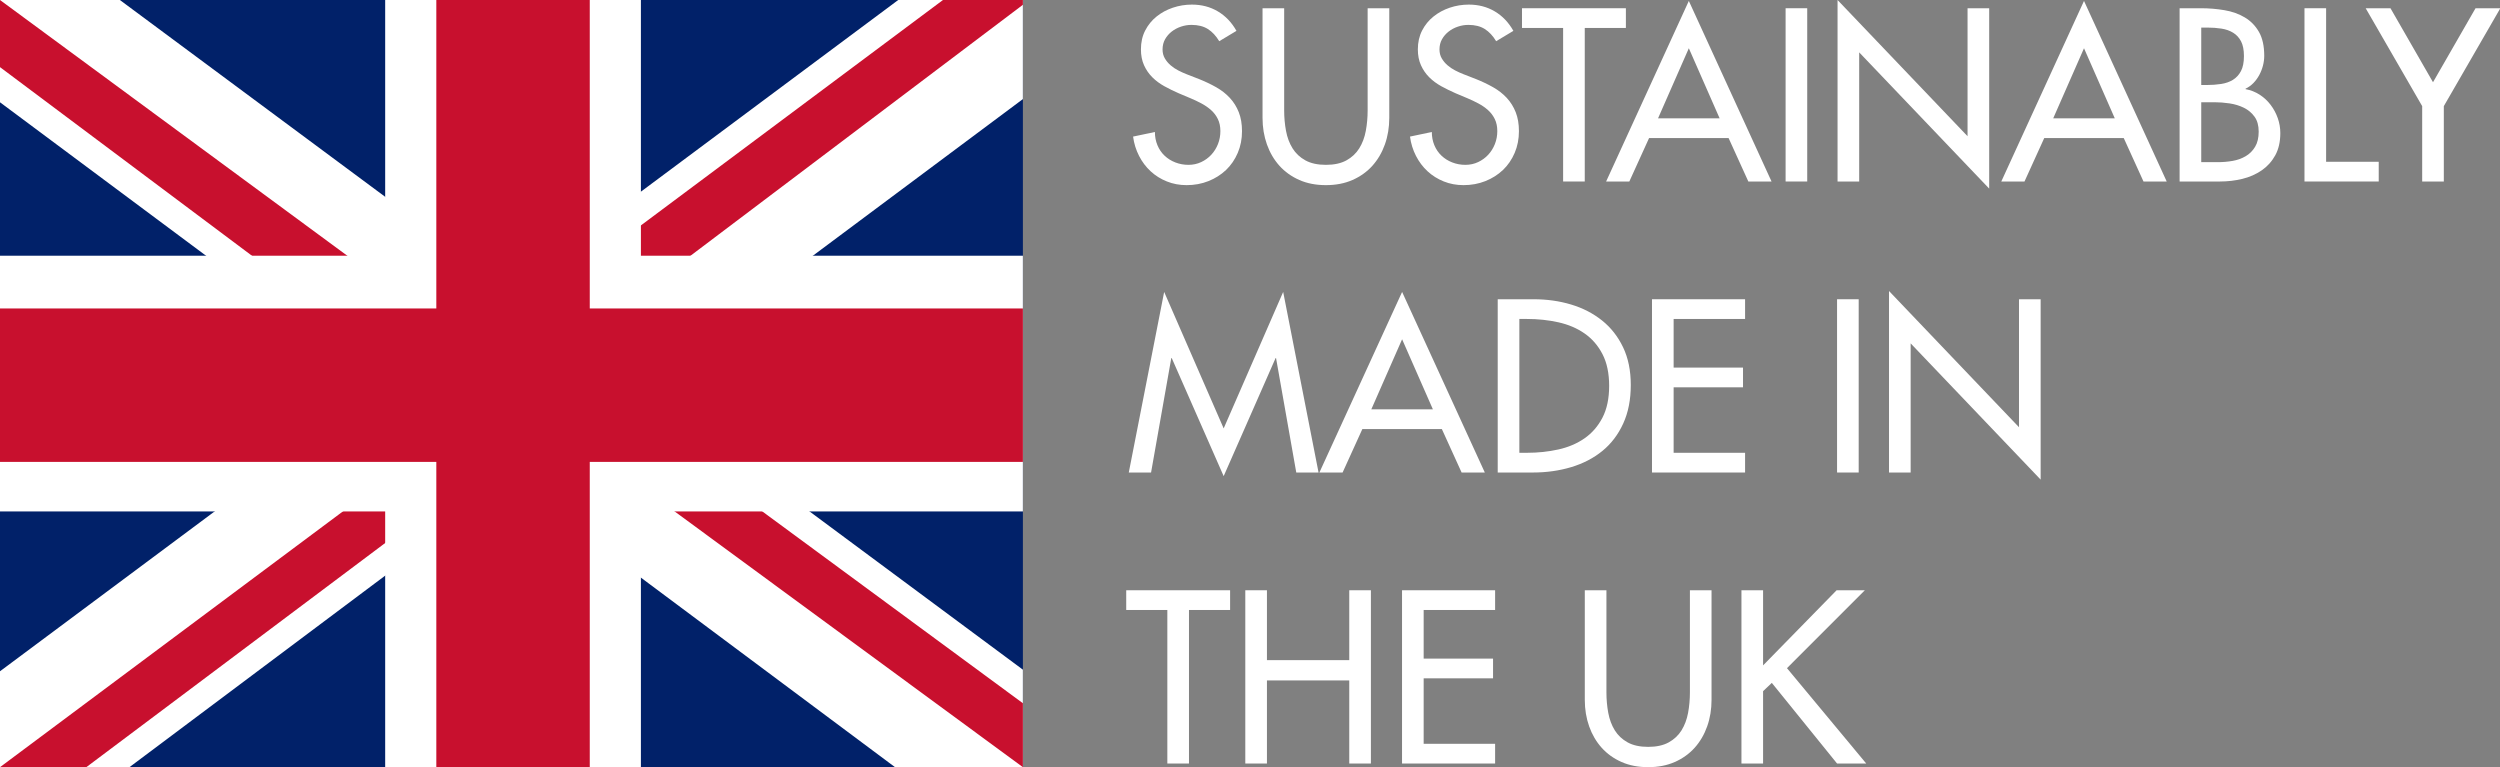 <?xml version="1.0" encoding="UTF-8" standalone="no"?> <svg xmlns="http://www.w3.org/2000/svg" xmlns:xlink="http://www.w3.org/1999/xlink" xmlns:i="http://ns.adobe.com/AdobeIllustrator/10.0/" version="1.1" width="2502.72" height="768"><rect width="100%" height="100%" fill="#808080" stroke="none"/><g id="dp_dp001"><path id="dp_path002" fill="#012169" d="M 0,0 L 1024,0 L 1024,767.997 L 0,767.997 Z "></path><path id="dp_path003" fill="white" d="M 120,0 L 510.399,289.599 L 899.197,0 L 1024,0 L 1024,99.2 L 639.999,385.599 L 1024,670.397 L 1024,767.997 L 895.997,767.997 L 511.999,481.599 L 129.6,767.997 L 0,767.997 L 0,671.997 L 382.399,387.199 L 0,102.4 L 0,0 Z "></path><path id="dp_path004" fill="#c8102e" d="M 678.397,449.599 L 1024,703.997 L 1024,767.997 L 590.399,449.599 Z M 383.999,481.599 L 393.599,537.597 L 86.4,767.997 L 0,767.997 Z M 1024,0 L 1024,4.8 L 625.599,305.599 L 628.799,235.2 L 943.997,0 Z M 0,0 L 382.399,281.599 L 286.4,281.599 L 0,67.2 Z "></path><path id="dp_path005" fill="white" d="M 385.599,0 L 385.599,767.997 L 641.599,767.997 L 641.599,0 Z M 0,256 L 0,511.999 L 1024,511.999 L 1024,256 Z "></path><path id="dp_path006" fill="#c8102e" d="M 0,308.799 L 0,462.399 L 1024,462.399 L 1024,308.799 Z M 436.799,0 L 436.799,767.997 L 590.399,767.997 L 590.399,0 Z "></path><path id="dp_path007" fill="white" fill-rule="evenodd" d="M 1220.56,41.247 C 1217.34,35.88 1213.54,31.817 1209.19,29.057 C 1204.82,26.297 1199.36,24.916 1192.77,24.916 C 1189.24,24.916 1185.75,25.492 1182.32,26.643 C 1178.87,27.793 1175.76,29.441 1173,31.588 C 1170.24,33.735 1168.04,36.303 1166.35,39.273 C 1164.67,42.263 1163.82,45.675 1163.82,49.508 C 1163.82,52.881 1164.59,55.871 1166.12,58.477 C 1167.66,61.084 1169.57,63.384 1171.87,65.359 C 1174.17,67.352 1176.74,69.076 1179.58,70.533 C 1182.4,71.989 1185.19,73.255 1187.95,74.328 L 1200.37,79.159 C 1206.51,81.612 1212.22,84.333 1217.51,87.323 C 1222.78,90.313 1227.34,93.859 1231.17,97.999 C 1235.01,102.139 1238,106.931 1240.14,112.373 C 1242.29,117.817 1243.36,124.123 1243.36,131.329 C 1243.36,139.149 1241.95,146.375 1239.11,153.045 C 1236.25,159.715 1232.34,165.425 1227.36,170.18 C 1222.36,174.913 1216.49,178.631 1209.75,181.316 C 1203,183.999 1195.72,185.34 1187.9,185.34 C 1180.84,185.34 1174.25,184.113 1168.12,181.641 C 1161.98,179.188 1156.58,175.795 1151.9,171.483 C 1147.23,167.171 1143.35,162.033 1140.29,156.055 C 1137.22,150.073 1135.23,143.633 1134.31,136.735 L 1156.16,132.135 C 1156.16,136.888 1157,141.296 1158.69,145.359 C 1160.37,149.421 1162.75,152.909 1165.82,155.824 C 1168.88,158.737 1172.49,160.999 1176.63,162.609 C 1180.77,164.219 1185.14,165.024 1189.74,165.024 C 1194.34,165.024 1198.59,164.104 1202.5,162.264 C 1206.41,160.424 1209.78,157.971 1212.62,154.904 C 1215.46,151.836 1217.68,148.292 1219.29,144.228 C 1220.9,140.164 1221.71,135.833 1221.71,131.233 C 1221.71,126.633 1220.86,122.627 1219.18,119.177 C 1217.49,115.728 1215.23,112.737 1212.39,110.208 C 1209.55,107.679 1206.33,105.455 1202.73,103.539 C 1199.15,101.62 1195.51,99.896 1191.83,98.363 L 1179.87,93.323 C 1174.96,91.176 1170.21,88.836 1165.61,86.307 C 1161.02,83.777 1157,80.787 1153.55,77.337 C 1150.1,73.888 1147.34,69.881 1145.27,65.281 C 1143.2,60.681 1142.17,55.392 1142.17,49.411 C 1142.17,42.379 1143.58,36.091 1146.42,30.571 C 1149.26,25.052 1153.05,20.375 1157.8,16.56 C 1162.54,12.728 1167.98,9.776 1174.11,7.707 C 1180.25,5.636 1186.61,4.601 1193.21,4.601 C 1202.85,4.601 1211.51,6.863 1219.18,11.404 C 1226.84,15.947 1233.05,22.445 1237.81,30.897 Z "></path><path id="dp_path008" fill="white" fill-rule="evenodd" d="M 1285.57,8.243 L 1285.57,110.533 C 1285.57,117.588 1286.18,124.411 1287.41,131.003 C 1288.63,137.596 1290.82,143.424 1293.94,148.464 C 1297.09,153.524 1301.38,157.549 1306.8,160.539 C 1312.23,163.529 1319.09,165.024 1327.35,165.024 C 1335.61,165.024 1342.47,163.529 1347.9,160.539 C 1353.32,157.549 1357.61,153.524 1360.76,148.464 C 1363.88,143.424 1366.07,137.596 1367.29,131.003 C 1368.52,124.411 1369.13,117.588 1369.13,110.533 L 1369.13,8.243 L 1390.79,8.243 L 1390.79,117.951 C 1390.79,127.457 1389.33,136.312 1386.42,144.516 C 1383.51,152.719 1379.33,159.849 1373.91,165.905 C 1368.46,171.961 1361.83,176.715 1354.01,180.165 C 1346.19,183.616 1337.32,185.34 1327.35,185.34 C 1317.38,185.34 1308.51,183.616 1300.69,180.165 C 1292.87,176.715 1286.24,171.961 1280.79,165.905 C 1275.37,159.849 1271.19,152.719 1268.28,144.516 C 1265.37,136.312 1263.91,127.457 1263.91,117.951 L 1263.91,8.243 Z "></path><path id="dp_path009" fill="white" fill-rule="evenodd" d="M 1497.78,41.247 C 1494.56,35.88 1490.76,31.817 1486.41,29.057 C 1482.04,26.297 1476.58,24.916 1469.99,24.916 C 1466.46,24.916 1462.97,25.492 1459.54,26.643 C 1456.09,27.793 1452.99,29.441 1450.23,31.588 C 1447.47,33.735 1445.26,36.303 1443.58,39.273 C 1441.89,42.263 1441.05,45.675 1441.05,49.508 C 1441.05,52.881 1441.81,55.871 1443.35,58.477 C 1444.88,61.084 1446.8,63.384 1449.1,65.359 C 1451.4,67.352 1453.96,69.076 1456.8,70.533 C 1459.62,71.989 1462.42,73.255 1465.18,74.328 L 1477.6,79.159 C 1483.73,81.612 1489.44,84.333 1494.73,87.323 C 1500,90.313 1504.56,93.859 1508.4,97.999 C 1512.23,102.139 1515.22,106.931 1517.37,112.373 C 1519.51,117.817 1520.59,124.123 1520.59,131.329 C 1520.59,139.149 1519.17,146.375 1516.33,153.045 C 1513.48,159.715 1509.57,165.425 1504.58,170.18 C 1499.58,174.913 1493.72,178.631 1486.97,181.316 C 1480.22,183.999 1472.94,185.34 1465.12,185.34 C 1458.07,185.34 1451.47,184.113 1445.34,181.641 C 1439.21,179.188 1433.8,175.795 1429.13,171.483 C 1424.45,167.171 1420.58,162.033 1417.51,156.055 C 1414.44,150.073 1412.45,143.633 1411.53,136.735 L 1433.38,132.135 C 1433.38,136.888 1434.22,141.296 1435.91,145.359 C 1437.6,149.421 1439.97,152.909 1443.04,155.824 C 1446.11,158.737 1449.71,160.999 1453.85,162.609 C 1457.99,164.219 1462.36,165.024 1466.96,165.024 C 1471.56,165.024 1475.81,164.104 1479.72,162.264 C 1483.63,160.424 1487.01,157.971 1489.84,154.904 C 1492.68,151.836 1494.9,148.292 1496.51,144.228 C 1498.12,140.164 1498.93,135.833 1498.93,131.233 C 1498.93,126.633 1498.09,122.627 1496.4,119.177 C 1494.71,115.728 1492.45,112.737 1489.61,110.208 C 1486.78,107.679 1483.56,105.455 1479.95,103.539 C 1476.37,101.62 1472.73,99.896 1469.05,98.363 L 1457.09,93.323 C 1452.18,91.176 1447.43,88.836 1442.83,86.307 C 1438.25,83.777 1434.22,80.787 1430.77,77.337 C 1427.32,73.888 1424.56,69.881 1422.49,65.281 C 1420.42,60.681 1419.39,55.392 1419.39,49.411 C 1419.39,42.379 1420.81,36.091 1423.64,30.571 C 1426.48,25.052 1430.27,20.375 1435.03,16.56 C 1439.76,12.728 1445.21,9.776 1451.34,7.707 C 1457.47,5.636 1463.84,4.601 1470.43,4.601 C 1480.07,4.601 1488.73,6.863 1496.4,11.404 C 1504.07,15.947 1510.27,22.445 1515.03,30.897 Z "></path><path id="dp_path010" fill="white" fill-rule="evenodd" d="M 1586.48,181.699 L 1564.82,181.699 L 1564.82,27.984 L 1523.65,27.984 L 1523.65,8.243 L 1627.65,8.243 L 1627.65,27.984 L 1586.48,27.984 Z "></path><path id="dp_path011" fill="white" fill-rule="evenodd" d="M 1650.88,138.191 L 1631.1,181.699 L 1607.87,181.699 L 1690.67,0.921 L 1773.47,181.699 L 1750.24,181.699 L 1730.46,138.191 Z M 1690.67,48.3 L 1659.85,118.449 L 1721.49,118.449 Z "></path><path id="dp_path012" fill="white" fill-rule="evenodd" d="M 1809.19,181.699 L 1787.54,181.699 L 1787.54,8.243 L 1809.19,8.243 Z "></path><path id="dp_path013" fill="white" fill-rule="evenodd" d="M 1839.55,0 L 1969.69,136.369 L 1969.69,8.243 L 1991.35,8.243 L 1991.35,188.809 L 1861.21,52.421 L 1861.21,181.699 L 1839.55,181.699 Z "></path><path id="dp_path014" fill="white" fill-rule="evenodd" d="M 2046.48,138.191 L 2026.7,181.699 L 2003.47,181.699 L 2086.27,0.921 L 2169.06,181.699 L 2145.83,181.699 L 2126.05,138.191 Z M 2086.27,48.3 L 2055.45,118.449 L 2117.08,118.449 Z "></path><path id="dp_path015" fill="white" fill-rule="evenodd" d="M 2203.64,85.1 L 2209.16,85.1 C 2214.22,85.1 2218.99,84.755 2223.52,84.065 C 2228.04,83.375 2231.99,81.995 2235.36,79.925 C 2238.71,77.856 2241.4,74.941 2243.39,71.184 C 2245.38,67.428 2246.38,62.407 2246.38,56.12 C 2246.38,49.987 2245.42,45.08 2243.51,41.4 C 2241.59,37.72 2238.95,34.845 2235.59,32.776 C 2232.22,30.705 2228.31,29.325 2223.86,28.636 C 2219.41,27.947 2214.66,27.601 2209.62,27.601 L 2203.64,27.601 Z M 2203.64,162.34 L 2220.2,162.34 C 2225.26,162.34 2230.2,161.919 2235.03,161.076 C 2239.87,160.232 2244.23,158.661 2248.14,156.361 C 2252.05,154.061 2255.2,150.917 2257.57,146.931 C 2259.95,142.964 2261.14,137.903 2261.14,131.769 C 2261.14,125.637 2259.76,120.653 2257,116.839 C 2254.24,113.007 2250.67,110.016 2246.3,107.869 C 2241.93,105.723 2237.14,104.267 2231.93,103.5 C 2226.72,102.733 2221.73,102.351 2216.98,102.351 L 2203.64,102.351 Z M 2181.98,8.243 L 2203.16,8.243 C 2211.29,8.243 2219.2,8.895 2226.87,10.197 C 2234.54,11.501 2241.34,13.916 2247.24,17.443 C 2253.15,20.968 2257.88,25.8 2261.41,31.951 C 2264.93,38.084 2266.7,46.059 2266.7,55.871 C 2266.7,59.091 2266.28,62.348 2265.43,65.647 C 2264.59,68.943 2263.34,72.087 2261.73,75.095 C 2260.12,78.085 2258.15,80.768 2255.85,83.145 C 2253.53,85.521 2250.92,87.4 2247.99,88.78 L 2247.99,89.24 C 2253.07,90.16 2257.75,92 2262.06,94.76 C 2266.35,97.519 2270.05,100.931 2273.12,104.995 C 2276.19,109.059 2278.58,113.504 2280.27,118.335 C 2281.95,123.164 2282.8,128.109 2282.8,133.169 C 2282.8,141.909 2281.11,149.345 2277.74,155.48 C 2274.36,161.612 2269.82,166.633 2264.15,170.544 C 2258.47,174.453 2252.04,177.289 2244.83,179.055 C 2237.6,180.817 2230.17,181.699 2222.5,181.699 L 2181.98,181.699 Z "></path><path id="dp_path016" fill="white" fill-rule="evenodd" d="M 2328.64,161.957 L 2381.31,161.957 L 2381.31,181.699 L 2306.99,181.699 L 2306.99,8.243 L 2328.64,8.243 Z "></path><path id="dp_path017" fill="white" fill-rule="evenodd" d="M 2368.24,8.243 L 2393.08,8.243 L 2435.65,82.32 L 2478.22,8.243 L 2503.06,8.243 L 2446.48,106.24 L 2446.48,181.699 L 2424.82,181.699 L 2424.82,106.24 Z "></path><path id="dp_path018" fill="white" fill-rule="evenodd" d="M 1173.02,358.489 L 1172.56,358.489 L 1152.32,473.028 L 1130.01,473.028 L 1165.43,292.251 L 1225,428.868 L 1284.57,292.251 L 1319.99,473.028 L 1297.68,473.028 L 1277.44,358.489 L 1276.98,358.489 L 1225,476.669 Z "></path><path id="dp_path019" fill="white" fill-rule="evenodd" d="M 1363.84,429.52 L 1344.06,473.028 L 1320.83,473.028 L 1403.63,292.251 L 1486.43,473.028 L 1463.2,473.028 L 1443.42,429.52 Z M 1403.63,339.629 L 1372.81,409.779 L 1434.45,409.779 Z "></path><path id="dp_path020" fill="white" fill-rule="evenodd" d="M 1499.35,299.572 L 1535.25,299.572 C 1548.59,299.572 1561.12,301.335 1572.85,304.861 C 1584.58,308.388 1594.89,313.716 1603.81,320.847 C 1612.7,327.976 1619.71,336.907 1624.85,347.66 C 1629.99,358.393 1632.56,370.967 1632.56,385.38 C 1632.56,400.099 1630.03,412.98 1624.97,424.019 C 1619.91,435.077 1612.97,444.2 1604.15,451.408 C 1595.32,458.615 1584.93,464.019 1572.97,467.623 C 1561.01,471.227 1548.2,473.028 1534.56,473.028 L 1499.35,473.028 Z M 1521.01,453.287 L 1528.6,453.287 C 1539.64,453.287 1550.12,452.175 1560.09,449.952 C 1570.05,447.728 1578.79,444.009 1586.29,438.777 C 1593.8,433.564 1599.78,426.664 1604.23,418.057 C 1608.67,409.472 1610.9,398.892 1610.9,386.3 C 1610.9,373.708 1608.67,363.127 1604.23,354.541 C 1599.78,345.935 1593.8,339.035 1586.29,333.823 C 1578.79,328.589 1570.05,324.872 1560.09,322.648 C 1550.12,320.425 1539.64,319.313 1528.6,319.313 L 1521.01,319.313 Z "></path><path id="dp_path021" fill="white" fill-rule="evenodd" d="M 1653.79,299.572 L 1746.98,299.572 L 1746.98,319.313 L 1675.45,319.313 L 1675.45,367.995 L 1744.91,367.995 L 1744.91,387.736 L 1675.45,387.736 L 1675.45,453.287 L 1746.98,453.287 L 1746.98,473.028 L 1653.79,473.028 Z "></path><path id="dp_path022" fill="white" fill-rule="evenodd" d="M 1860.71,473.028 L 1839.06,473.028 L 1839.06,299.572 L 1860.71,299.572 Z "></path><path id="dp_path023" fill="white" fill-rule="evenodd" d="M 1891.07,291.329 L 2021.21,427.699 L 2021.21,299.572 L 2042.87,299.572 L 2042.87,480.137 L 1912.73,343.749 L 1912.73,473.028 L 1891.07,473.028 Z "></path><path id="dp_path024" fill="white" fill-rule="evenodd" d="M 1190.27,764.357 L 1168.61,764.357 L 1168.61,610.643 L 1127.45,610.643 L 1127.45,590.901 L 1231.44,590.901 L 1231.44,610.643 L 1190.27,610.643 Z "></path><path id="dp_path025" fill="white" fill-rule="evenodd" d="M 1350.73,660.859 L 1350.73,590.901 L 1372.39,590.901 L 1372.39,764.357 L 1350.73,764.357 L 1350.73,681.173 L 1268.32,681.173 L 1268.32,764.357 L 1246.66,764.357 L 1246.66,590.901 L 1268.32,590.901 L 1268.32,660.859 Z "></path><path id="dp_path026" fill="white" fill-rule="evenodd" d="M 1403.56,590.901 L 1496.74,590.901 L 1496.74,610.643 L 1425.21,610.643 L 1425.21,659.324 L 1494.67,659.324 L 1494.67,679.065 L 1425.21,679.065 L 1425.21,744.615 L 1496.74,744.615 L 1496.74,764.357 L 1403.56,764.357 Z "></path><path id="dp_path027" fill="white" fill-rule="evenodd" d="M 1608.18,590.901 L 1608.18,693.191 C 1608.18,700.245 1608.79,707.068 1610.02,713.661 C 1611.25,720.255 1613.43,726.081 1616.55,731.121 C 1619.7,736.183 1623.99,740.207 1629.42,743.197 C 1634.84,746.187 1641.7,747.681 1649.96,747.681 C 1658.22,747.681 1665.08,746.187 1670.51,743.197 C 1675.93,740.207 1680.23,736.183 1683.37,731.121 C 1686.49,726.081 1688.68,720.255 1689.91,713.661 C 1691.13,707.068 1691.75,700.245 1691.75,693.191 L 1691.75,590.901 L 1713.4,590.901 L 1713.4,700.609 C 1713.4,710.115 1711.95,718.971 1709.03,727.173 C 1706.12,735.376 1701.94,742.507 1696.52,748.564 C 1691.07,754.62 1684.44,759.373 1676.62,762.824 C 1668.8,766.273 1659.93,767.999 1649.96,767.999 C 1640,767.999 1631.12,766.273 1623.3,762.824 C 1615.48,759.373 1608.85,754.62 1603.41,748.564 C 1597.98,742.507 1593.81,735.376 1590.89,727.173 C 1587.98,718.971 1586.52,710.115 1586.52,700.609 L 1586.52,590.901 Z "></path><path id="dp_path028" fill="white" fill-rule="evenodd" d="M 1838.6,590.901 L 1866.89,590.901 L 1788.92,668.888 L 1868.27,764.357 L 1839.06,764.357 L 1773.74,683.627 L 1765,691.908 L 1765,764.357 L 1743.34,764.357 L 1743.34,590.901 L 1765,590.901 L 1765,666.128 Z "></path></g></svg> 